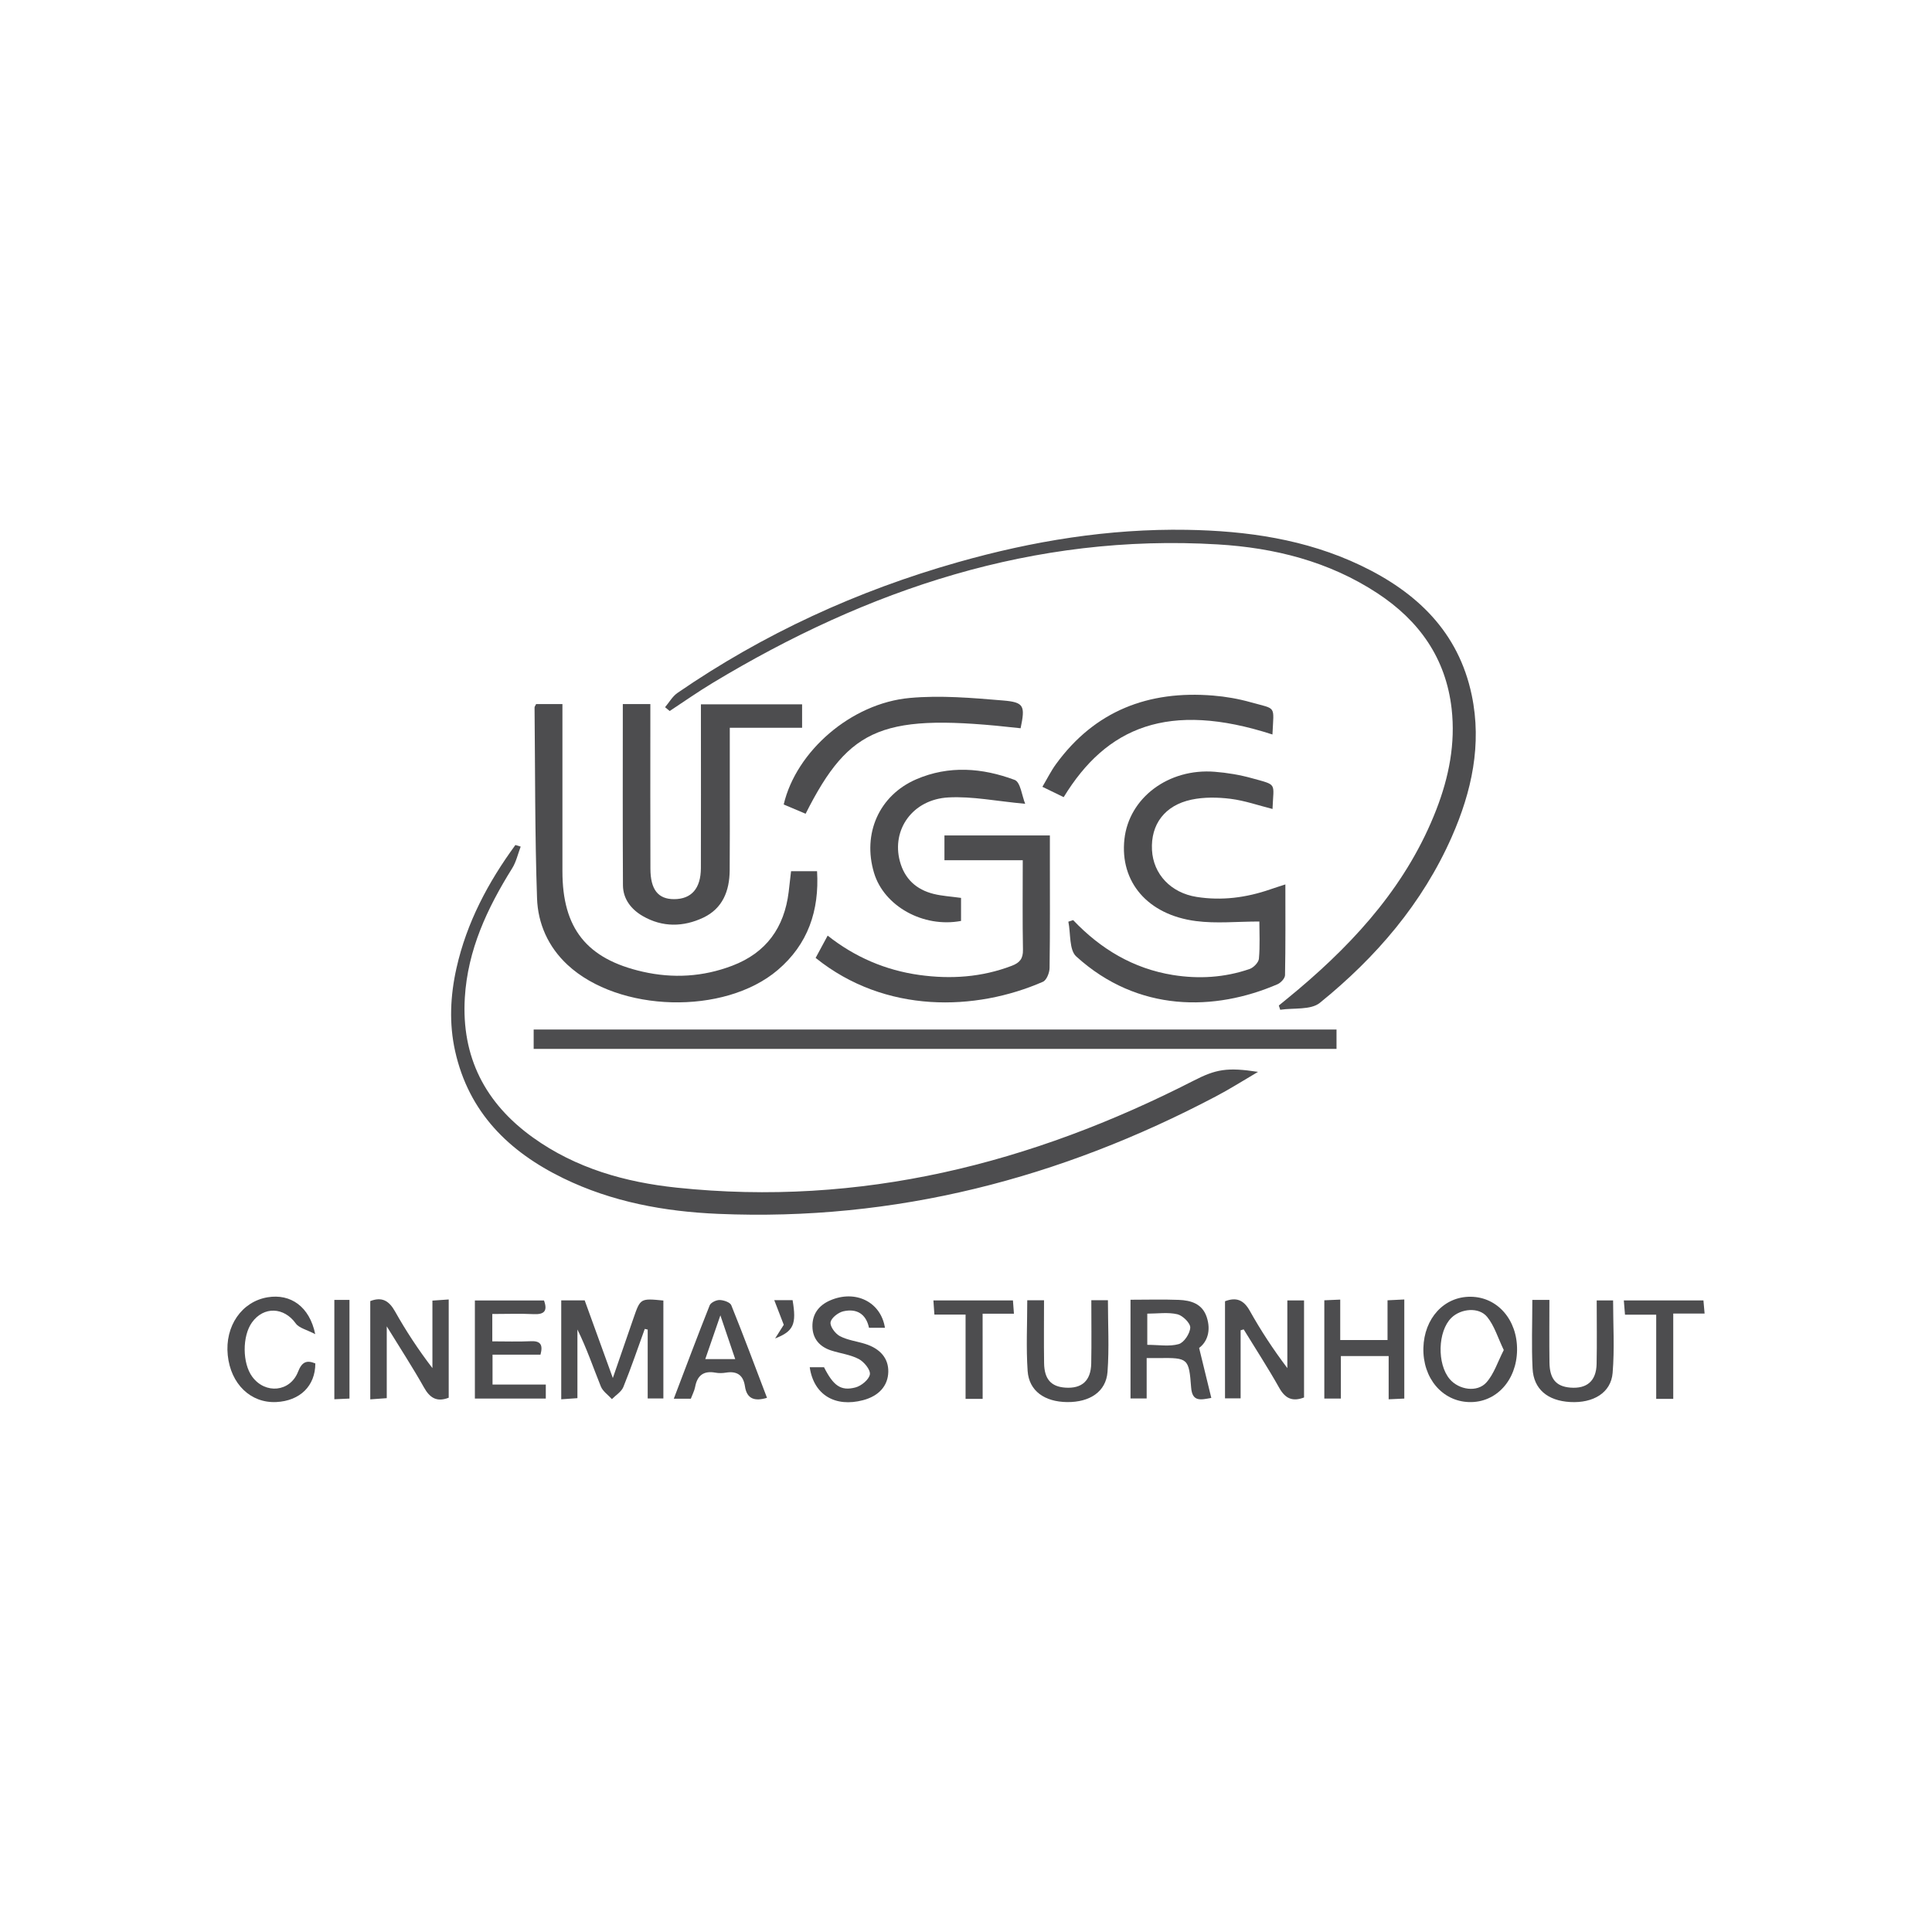 <?xml version="1.0" encoding="utf-8"?>
<!-- Generator: Adobe Illustrator 24.0.0, SVG Export Plug-In . SVG Version: 6.00 Build 0)  -->
<svg version="1.1" xmlns="http://www.w3.org/2000/svg" xmlns:xlink="http://www.w3.org/1999/xlink" x="0px" y="0px"
	 viewBox="0 0 566.93 566.93" style="enable-background:new 0 0 566.93 566.93;" xml:space="preserve">
<style type="text/css">
	.st0{fill:#4D4D4F;}
	.st1{fill:#E2E3E4;}
	.st2{fill-rule:evenodd;clip-rule:evenodd;fill:#FFFFFF;}
	.st3{fill:none;}
	.st4{fill:#FFFFFF;}
	.st5{fill:#50BCEB;}
	.st6{fill:#FFDD00;}
	.st7{fill:#E7E2D9;}
	.st8{fill-rule:evenodd;clip-rule:evenodd;fill:#4D4D4F;}
</style>
<g id="Layer_1">
	<g>
		<path class="st8" d="M152.79,248.43c-0.81,2.13-1.31,4.45-2.49,6.35c-7.31,11.7-13.06,23.93-13.9,37.99
			c-1.04,17.42,5.99,30.97,19.97,41.01c12.6,9.05,27.1,13.14,42.23,14.73c53.85,5.66,104-7.02,151.67-31.4
			c6.53-3.34,9.77-3.97,18.89-2.58c-4.47,2.62-8.27,5.05-12.26,7.14c-45.73,24.12-94.22,36.75-146.15,34.53
			c-15.73-0.67-31.14-3.48-45.45-10.45c-15.96-7.77-27.74-19.3-31.75-37.32c-1.81-8.14-1.41-16.26,0.4-24.35
			c3-13.38,9.28-25.17,17.29-36.12C151.76,248.12,152.28,248.27,152.79,248.43z"/>
		<path class="st8" d="M195.16,207.52c1.2-1.41,2.16-3.16,3.63-4.18c25.28-17.39,52.82-30.01,82.31-38.37
			c21.92-6.22,44.25-9.87,67.11-9.5c17.65,0.29,34.93,2.76,51.05,10.44c16.45,7.84,28.73,19.5,32.61,38.08
			c3.02,14.47-0.01,28.28-5.84,41.53c-8.64,19.61-22.28,35.44-38.74,48.76c-2.67,2.16-7.69,1.43-11.62,2.03
			c-0.14-0.42-0.27-0.83-0.41-1.25c1.94-1.6,3.9-3.18,5.82-4.8c17.31-14.64,32.1-31.25,40.42-52.75c3.67-9.48,5.62-19.31,4.47-29.52
			c-1.68-14.86-9.54-25.89-21.82-33.94c-14.19-9.31-30.17-13.31-46.81-14.3c-53.97-3.22-102.68,13.17-148.27,40.68
			c-4.28,2.58-8.38,5.46-12.56,8.21C196.06,208.27,195.61,207.89,195.16,207.52z"/>
		<path class="st8" d="M156.6,307.79c0-2.09,0-3.76,0-5.69c78.57,0,156.94,0,235.59,0c0,1.92,0,3.69,0,5.69
			C313.65,307.79,235.28,307.79,156.6,307.79z"/>
		<path class="st8" d="M314.91,270c8.06,8.48,17.64,14.22,29.24,16.1c7.62,1.23,15.2,0.77,22.52-1.75c1.17-0.4,2.65-1.92,2.75-3.03
			c0.34-3.82,0.13-7.69,0.13-10.91c-6.48,0-12.64,0.65-18.62-0.13c-14.2-1.84-22.35-11.53-20.98-24.02
			c1.33-12.12,12.9-20.86,26.48-19.79c3.7,0.29,7.43,0.91,11,1.91c7.53,2.09,6.27,1.22,5.98,9.01c-4.13-1.04-8.16-2.46-12.29-2.98
			c-3.77-0.47-7.79-0.54-11.48,0.24c-7.88,1.66-11.99,7.29-11.6,14.76c0.37,7.14,5.57,12.59,13.07,13.78
			c7.4,1.17,14.58,0.23,21.61-2.2c1.32-0.46,2.65-0.87,4.46-1.46c0,9.18,0.07,17.91-0.1,26.64c-0.02,0.92-1.24,2.23-2.21,2.65
			c-18.37,7.93-40.91,8.35-59.06-8.16c-2.11-1.92-1.6-6.73-2.31-10.2C313.96,270.32,314.43,270.16,314.91,270z"/>
		<path class="st8" d="M157.33,206.6c2.29,0,4.67,0,7.71,0c0,1.56,0,3.08,0,4.6c0,14.8,0.01,29.6,0,44.41
			c-0.02,16.8,7.1,25.79,23.56,29.53c8.9,2.02,17.67,1.51,26.25-1.75c10.01-3.8,15.29-11.2,16.58-21.66
			c0.24-1.98,0.46-3.96,0.7-6.08c2.53,0,4.81,0,7.63,0c0.69,11.54-2.65,21.45-11.57,29.02c-15.68,13.3-46.64,12.41-61.66-1.55
			c-5.68-5.28-8.69-12.1-8.94-19.52c-0.64-18.65-0.54-37.33-0.73-56C156.87,207.32,157.1,207.07,157.33,206.6z"/>
		<path class="st8" d="M182.76,206.6c2.82,0,5.22,0,8.08,0c0,2.03,0,3.86,0,5.68c0,14.22-0.03,28.44,0.02,42.66
			c0.02,6.12,2.27,8.91,6.93,8.91c5.1,0,7.86-3.12,7.88-9.13c0.04-14.36,0.01-28.73,0.01-43.09c0-1.55,0-3.1,0-4.95
			c10.05,0,19.73,0,29.69,0c0,2.1,0,4.18,0,6.88c-6.88,0-13.82,0-21.22,0c0,6.59,0,12.58,0,18.58c0,7.76,0.04,15.51-0.03,23.27
			c-0.05,6-2.05,11.16-7.73,13.86c-5.87,2.78-12,2.88-17.77-0.45c-3.37-1.95-5.79-4.98-5.82-9.04
			C182.7,242.15,182.76,224.53,182.76,206.6z"/>
		<path class="st8" d="M239.34,281.09c1.18-2.2,2.26-4.2,3.53-6.54c8.02,6.33,17,10.17,26.92,11.55c9.22,1.28,18.3,0.67,27.12-2.7
			c2.35-0.9,3.32-2.11,3.27-4.72c-0.16-8.58-0.06-17.16-0.06-26.25c-7.95,0-15.35,0-22.98,0c0-2.63,0-4.75,0-7.28
			c10.09,0,20.19,0,30.94,0c0,2.11,0,4.35,0,6.59c0,10.77,0.07,21.54-0.09,32.31c-0.02,1.4-0.88,3.58-1.95,4.04
			C286.35,296.71,259.81,297.58,239.34,281.09z"/>
		<path class="st8" d="M300.83,235.87c-8.45-0.77-15.53-2.25-22.52-1.87c-10.5,0.57-16.72,9.43-14.26,18.69
			c1.39,5.22,4.84,8.37,9.95,9.63c2.48,0.61,5.08,0.75,8.01,1.16c0,2.13,0,4.45,0,6.76c-11.06,2.09-22.59-4.32-25.53-14.1
			c-3.47-11.54,1.51-22.76,12.38-27.46c9.61-4.15,19.42-3.35,28.89,0.18C299.46,229.51,299.88,233.53,300.83,235.87z"/>
		<path class="st8" d="M236.4,238.79c-2.33-0.98-4.4-1.86-6.43-2.72c3.66-15.6,19.77-29.7,37-31.26c9.03-0.82,18.27-0.02,27.35,0.74
			c6.25,0.52,6.53,1.58,5.17,8.15C259.25,209.17,249.4,213.02,236.4,238.79z"/>
		<path class="st8" d="M373.39,215.53c-30.54-9.89-48.71-2.19-61.26,18.39c-1.83-0.89-3.7-1.8-6.25-3.04
			c1.4-2.35,2.51-4.61,3.96-6.61c11.43-15.72,27.19-21.71,46.15-20.16c3.69,0.3,7.42,0.95,10.98,1.95
			C374.72,208.24,373.78,206.8,373.39,215.53z"/>
		<path class="st8" d="M194.66,410.36c-1.54,0-2.89,0-4.6,0c0-6.87,0-13.54,0-20.21c-0.29-0.06-0.57-0.13-0.86-0.19
			c-2.06,5.69-4,11.43-6.28,17.04c-0.57,1.41-2.21,2.39-3.36,3.56c-1.11-1.23-2.67-2.28-3.25-3.72c-2.23-5.53-4.14-11.19-6.87-16.71
			c0,6.6,0,13.2,0,20.15c-1.72,0.12-3.06,0.21-4.75,0.33c0-9.78,0-19.28,0-29.03c2.18,0,4.28,0,6.88,0
			c2.56,7.06,5.2,14.36,8.26,22.79c2.3-6.66,4.18-12.15,6.08-17.62c2.01-5.78,2.01-5.78,8.75-5.12
			C194.66,391.15,194.66,400.67,194.66,410.36z"/>
		<path class="st8" d="M108.65,381.79c3.47-1.33,5.52-0.08,7.27,3.04c3.21,5.71,6.81,11.21,10.97,16.63c0-6.49,0-12.97,0-19.81
			c1.74-0.12,3.09-0.22,4.78-0.33c0,9.8,0,19.32,0,28.83c-3.49,1.35-5.54,0.07-7.28-3.05c-3.23-5.75-6.84-11.28-10.9-17.89
			c0,7.59,0,14.16,0,21.07c-1.8,0.13-3.14,0.22-4.84,0.35C108.65,400.83,108.65,391.31,108.65,381.79z"/>
		<path class="st8" d="M364.05,390.36c0,6.58,0,13.16,0,19.97c-1.61,0-2.97,0-4.58,0c0-9.5,0-18.92,0-28.49
			c3.29-1.25,5.46-0.42,7.26,2.79c3.22,5.75,6.83,11.28,11.03,16.83c0-6.55,0-13.1,0-19.87c1.93,0,3.29,0,4.9,0
			c0,9.51,0,18.93,0,28.49c-3.29,1.25-5.46,0.41-7.26-2.79c-3.28-5.85-6.95-11.47-10.45-17.19
			C364.65,390.19,364.35,390.28,364.05,390.36z"/>
		<path class="st8" d="M336.48,398.51c0,4.28,0,7.96,0,11.85c-1.7,0-3.08,0-4.74,0c0-9.48,0-19.01,0-28.96
			c4.78,0,9.48-0.14,14.16,0.04c3.57,0.14,6.9,1.12,8.2,5.04c1.33,4.02,0.14,7.3-2.23,9.06c1.26,5.16,2.39,9.8,3.58,14.67
			c-3.03,0.53-5.59,1.29-5.92-3.05c-0.65-8.61-0.9-8.74-9.49-8.65C339.07,398.52,338.08,398.51,336.48,398.51z M336.66,394.63
			c3.38,0,6.51,0.57,9.24-0.22c1.55-0.45,3.3-3.11,3.37-4.84c0.05-1.31-2.21-3.54-3.78-3.91c-2.77-0.65-5.8-0.18-8.83-0.18
			C336.66,388.76,336.66,391.44,336.66,394.63z"/>
		<path class="st8" d="M393.28,393.22c4.88,0,9.14,0,13.88,0c0-3.78,0-7.57,0-11.66c1.84-0.09,3.21-0.16,4.92-0.24
			c0,9.71,0,19.23,0,29.08c-1.36,0.06-2.74,0.13-4.59,0.21c0-4.26,0-8.34,0-12.69c-4.83,0-9.19,0-14.02,0c0,4.15,0,8.24,0,12.48
			c-1.85,0-3.23,0-4.86,0c0-9.52,0-18.94,0-28.84c1.39-0.06,2.86-0.12,4.67-0.2C393.28,385.34,393.28,389.03,393.28,393.22z"/>
		<path class="st8" d="M445.17,396.18c-0.11,8.9-6.17,15.47-14.06,15.25c-7.89-0.22-13.64-7.03-13.43-15.88
			c0.22-8.72,6.09-15.1,13.85-15.03C439.43,380.58,445.28,387.3,445.17,396.18z M441.27,396.16c-1.74-3.61-2.75-7.13-4.88-9.73
			c-2.42-2.97-7.71-2.45-10.49,0.27c-4.01,3.92-4.27,13.55-0.48,18c2.66,3.13,8.04,4,10.75,0.97
			C438.4,403.18,439.47,399.66,441.27,396.16z"/>
		<path class="st8" d="M139.35,410.39c0-9.72,0-19.12,0-28.78c6.84,0,13.51,0,20.28,0c1.11,3.07,0.11,4.16-3.05,4.01
			c-3.97-0.19-7.96-0.04-12.12-0.04c0,2.81,0,5.17,0,8.03c3.88,0,7.57,0.13,11.25-0.04c2.75-0.13,3.73,0.86,2.89,3.95
			c-4.5,0-9.15,0-14.07,0c0,3.07,0,5.71,0,8.76c5.17,0,10.27,0,15.63,0c0,1.58,0,2.75,0,4.11
			C153.25,410.39,146.54,410.39,139.35,410.39z"/>
		<path class="st8" d="M237.61,401.2c1.63,0,2.9,0,4.19,0c2.73,5.4,4.92,7.07,9.24,5.93c1.72-0.45,3.98-2.33,4.22-3.83
			c0.21-1.35-1.71-3.68-3.25-4.5c-2.48-1.31-5.45-1.64-8.17-2.53c-3.3-1.09-5.36-3.39-5.44-6.95c-0.08-3.68,1.83-6.25,5.16-7.71
			c7.43-3.25,14.92,0.39,16.12,8.02c-1.54,0-3.04,0-4.68,0c-0.86-4.1-3.65-5.73-7.53-4.84c-1.5,0.35-3.55,1.94-3.75,3.22
			c-0.2,1.22,1.38,3.35,2.72,4.06c2.23,1.18,4.9,1.5,7.36,2.26c4.56,1.42,6.94,4.32,6.86,8.22c-0.08,4.09-2.76,7.1-7.39,8.32
			C245.05,413.04,238.77,409.3,237.61,401.2z"/>
		<path class="st8" d="M320.24,381.53c1.83,0,3.21,0,4.87,0c0,7.09,0.4,14.12-0.12,21.07c-0.44,5.78-5.21,8.9-11.84,8.83
			c-6.63-0.07-11.19-3.27-11.6-9.13c-0.47-6.83-0.11-13.71-0.11-20.75c1.64,0,3.02,0,4.92,0c0,6.17-0.07,12.3,0.02,18.44
			c0.07,4.72,2.06,6.91,6.21,7.2c4.87,0.34,7.52-2.02,7.62-7.08C320.33,393.98,320.24,387.83,320.24,381.53z"/>
		<path class="st8" d="M449.65,381.44c1.82,0,3.11,0,5.01,0c0,6.17-0.06,12.29,0.02,18.41c0.07,4.8,1.96,6.98,6.08,7.33
			c4.88,0.41,7.65-1.93,7.75-6.93c0.13-6.15,0.03-12.3,0.03-18.66c1.75,0,3.13,0,4.81,0c0,7.06,0.45,14.22-0.14,21.3
			c-0.49,5.82-5.69,8.91-12.49,8.52c-6.58-0.38-10.69-3.76-11-9.82C449.39,395.02,449.65,388.43,449.65,381.44z"/>
		<path class="st8" d="M92.53,400.09c0.01,6.58-4.49,10.99-11.46,11.33c-7.52,0.36-13.38-5.3-14.24-13.76
			c-0.87-8.53,4.11-15.74,11.74-16.99c6.69-1.09,12.27,2.71,13.93,10.83c-2.49-1.32-4.73-1.78-5.71-3.14
			c-3.43-4.81-9.39-5.11-12.85-0.3c-2.89,4.02-2.85,11.98,0.09,15.95c3.82,5.16,11.1,4.48,13.43-1.48
			C88.56,399.71,89.93,399,92.53,400.09z"/>
		<path class="st8" d="M202.72,410.44c-1.78,0-3.19,0-5,0c3.55-9.31,6.94-18.39,10.53-27.4c0.33-0.82,1.94-1.59,2.94-1.56
			c1.18,0.03,3.05,0.66,3.4,1.53c3.63,8.99,7.02,18.09,10.48,27.17c-3.56,1.08-5.92,0.38-6.47-3.38c-0.5-3.36-2.4-4.54-5.65-4
			c-0.98,0.16-2.03,0.17-3,0c-3.49-0.64-5.35,0.81-5.98,4.23C203.76,408.13,203.19,409.17,202.72,410.44z M211.39,385.98
			c-1.73,5-3.01,8.72-4.43,12.83c3.11,0,5.68,0,8.78,0C214.33,394.66,213.08,390.96,211.39,385.98z"/>
		<path class="st8" d="M288.35,410.49c-2.01,0-3.29,0-5.01,0c0-8.15,0-16.24,0-24.73c-3.21,0-6,0-9.15,0
			c-0.11-1.56-0.19-2.73-0.29-4.16c7.87,0,15.41,0,23.34,0c0.08,1.13,0.17,2.3,0.29,3.89c-3.14,0-5.95,0-9.19,0
			C288.35,393.94,288.35,402.03,288.35,410.49z"/>
		<path class="st8" d="M491,410.49c-1.99,0-3.28,0-5,0c0-8.13,0-16.21,0-24.71c-3.21,0-6,0-9.16,0c-0.13-1.56-0.22-2.73-0.34-4.18
			c7.87,0,15.41,0,23.36,0c0.1,1.08,0.2,2.25,0.34,3.85c-3.14,0-5.95,0-9.2,0C491,393.91,491,402,491,410.49z"/>
		<path class="st8" d="M98.11,381.44c1.56,0,2.84,0,4.44,0c0,9.59,0,19.11,0,28.96c-1.36,0.06-2.74,0.13-4.44,0.2
			C98.11,400.9,98.11,391.38,98.11,381.44z"/>
		<path class="st8" d="M227.2,381.52c2.67,0,4.04,0,5.38,0c1.18,6.99,0.37,9.11-5.13,11.24c1.33-2.1,2.19-3.46,2.54-4.01
			C228.97,386.11,228.21,384.15,227.2,381.52z"/>
	</g>
</g>
<g id="Layer_2">
</g>
</svg>
